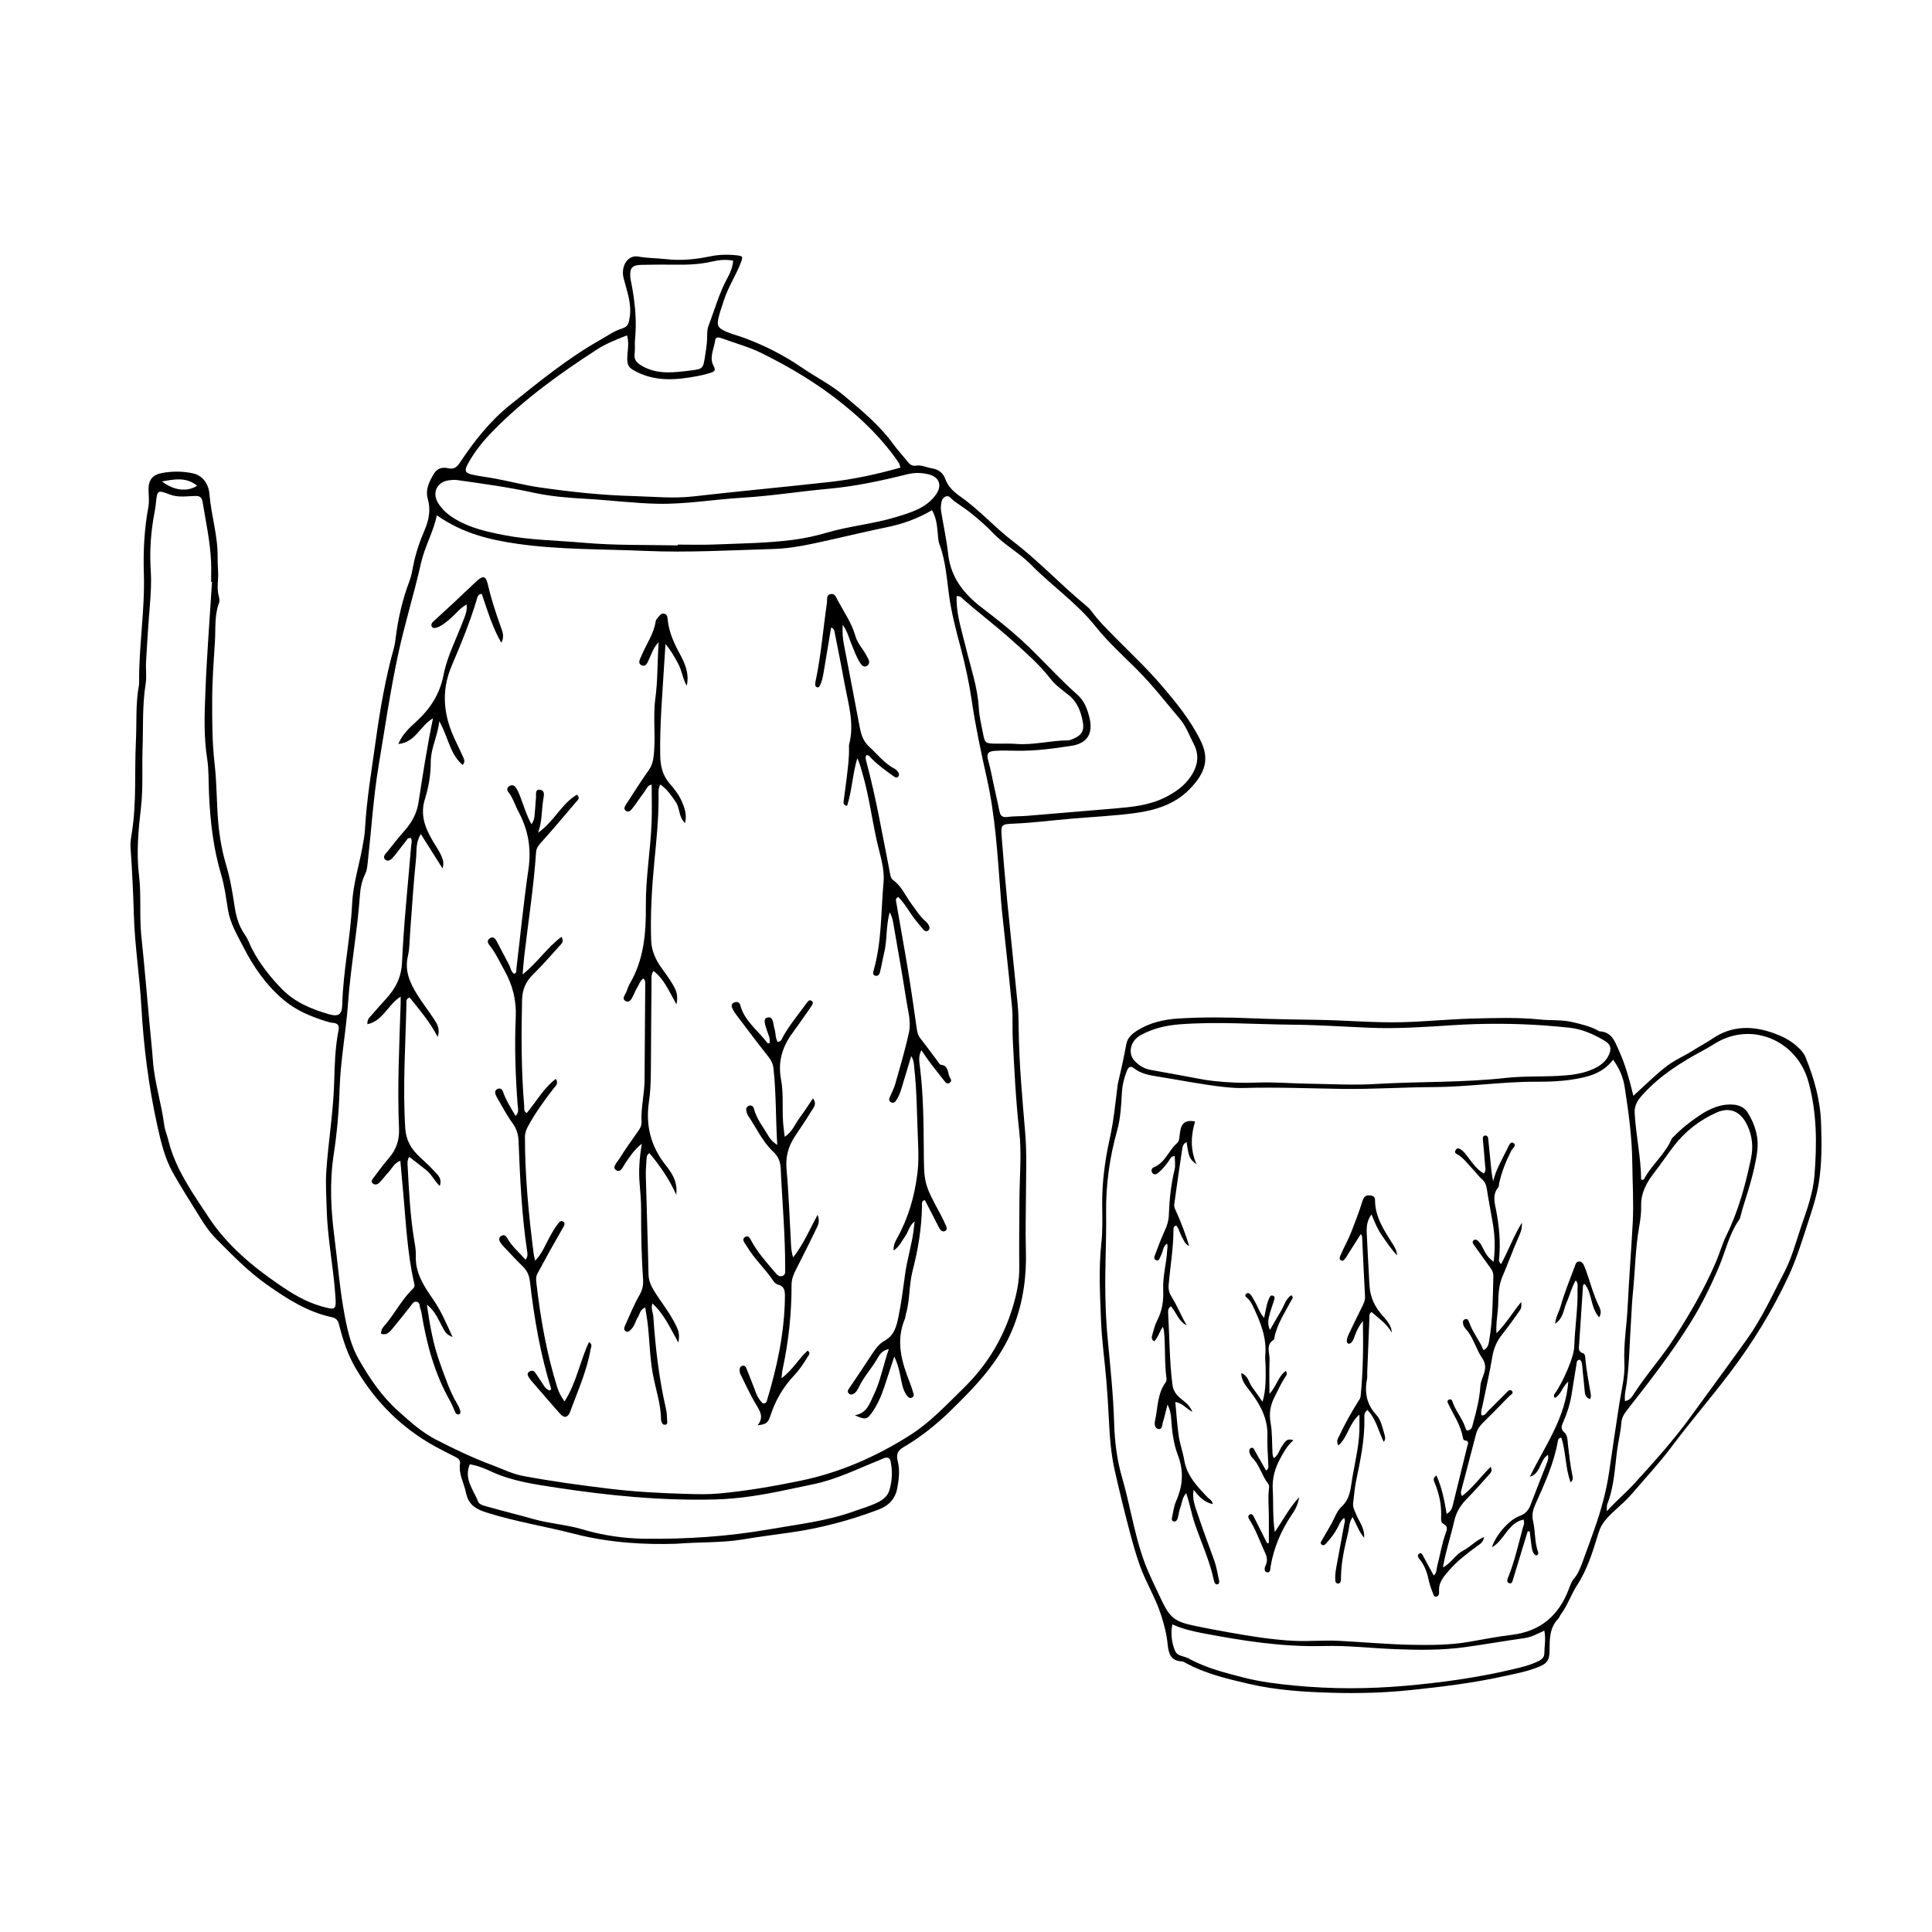 <?xml version="1.0" encoding="UTF-8"?>
<!-- Uploaded to: ICON Repo, www.svgrepo.com, Generator: ICON Repo Mixer Tools -->
<svg fill="#000000" width="800px" height="800px" version="1.1" viewBox="144 144 512 512" xmlns="http://www.w3.org/2000/svg">
 <g>
  <path d="m323.29 553.11c-8.402 0.277-17.77-0.227-27.074-2.621-7.762-2-15.707-3.254-23.379-5.688-2.777-0.883-4.699-2.062-5.34-5.191-0.527-2.582-2.016-4.953-1.582-7.769 0.145-0.934-0.609-1.438-1.391-1.828-1.746-0.875-3.5-1.742-5.211-2.688-8.863-4.887-15.73-11.738-20.91-20.477-2.203-3.719-3.508-7.641-4.527-11.719-0.32-1.285-0.738-1.797-2.098-2.094-6.359-1.398-11.715-4.836-16.969-8.527-5.012-3.519-9.227-7.883-13.508-12.188-1.676-1.684-3.031-3.633-4.269-5.66-2.41-3.953-4.953-7.836-7.215-11.871-2.18-3.891-3.188-8.238-4.141-12.559-2.285-10.375-3.617-20.859-4.215-31.48-0.457-8.113-1.75-16.184-1.988-24.32-0.176-5.973-0.457-11.93-0.879-17.887-0.094-1.312 0.16-2.668 0.367-3.988 1.258-7.984 0.66-16.043 1.055-24.059 0.242-4.93-0.109-9.898 0.785-14.793 0.035-0.203 0.07-0.41 0.07-0.613-0.125-9.695 1.562-19.32 1.254-29.012-0.191-5.996 0.105-11.906 1.207-17.797 0.262-1.391 0.055-2.875 0.027-4.316-0.055-2.688 0.945-4.113 3.523-4.602 2.758-0.523 5.629-0.512 8.301 0.094 2.586 0.586 4.102 2.824 4.32 5.473 0.461 5.641 2.262 11.094 2.168 16.816-0.031 1.941 0.246 3.902 0.102 5.859-0.109 1.445-0.195 2.867 0.184 4.301 0.156 0.582 0.293 1.301 0.094 1.828-1.266 3.363-0.871 6.891-1.094 10.348-0.336 5.234-0.73 10.477-0.73 15.715 0 5.547 0.004 11.078 0.648 16.645 0.598 5.176 0.512 10.469 0.98 15.695 0.34 3.809 1.023 7.551 2.109 11.215 1.055 3.562 1.66 7.207 2.211 10.875 0.398 2.656 1.129 5.246 2.723 7.481 0.852 1.195 1.27 2.582 1.941 3.856 2.082 3.949 4.805 7.414 7.926 10.594 3.441 3.504 7.801 5.285 12.371 6.613 2.562 0.746 3.5 0.133 3.566-2.551 0.227-8.984 2.195-17.789 2.617-26.742 0.242-5.082 1.789-9.891 2.695-14.832 0.297-1.621 0.617-3.254 0.707-4.891 0.441-7.93 1.777-15.746 2.871-23.594 1.137-8.168 2.523-16.277 4.738-24.23 0.25-0.891 0.398-1.812 0.512-2.731 0.633-5.234 1.812-10.332 3.688-15.27 0.469-1.238 0.711-2.578 0.957-3.887 0.629-3.356 1.742-6.547 3.082-9.676 1.117-2.613 1.613-5.297 0.805-8.133-0.715-2.504 0.391-4.648 1.625-6.699 0.844-1.406 2.195-1.809 3.754-1.453 1.504 0.344 2.266-0.191 3.172-1.551 3.773-5.656 7.961-11 13.336-15.289 7.641-6.098 15.203-12.305 23.758-17.133 1.883-1.062 3.699-2.398 5.723-3.008 1.863-0.559 1.91-1.59 2.141-3.117 0.555-3.641-0.789-6.906-1.625-10.281-0.789-3.191 1.113-6.219 3.879-5.715 2.457 0.449 4.918 0.406 7.363 0.688 3.93 0.449 7.809 0.074 11.664-0.73 2.34-0.488 4.711-0.547 7.074-0.281 1.664 0.188 1.691 0.355 1.066 1.988-1.285 3.363-3.316 6.387-4.43 9.828-0.441 1.371-0.934 2.727-1.305 4.117-0.73 2.719-0.43 3.352 2.234 4.445 1.422 0.586 2.934 0.957 4.379 1.492 5.426 2.004 10.535 4.598 15.324 7.875 3.727 2.555 7.797 4.582 11.281 7.527 4.633 3.918 9.324 7.758 12.922 12.734 1.199 1.664 2.625 3.164 3.898 4.777 0.566 0.715 1.246 1.102 2.129 0.953 1.504-0.254 2.816 0.5 4.231 0.711 1.645 0.246 2.961 1.188 3.5 2.723 0.77 2.195 2.43 3.629 4.144 4.832 5 3.512 9.035 8.133 13.855 11.805 6.816 5.195 12.629 11.496 19.23 16.914 0.551 0.453 1.094 0.957 1.512 1.531 2.008 2.762 4.457 5.113 6.84 7.531 3.902 3.953 7.961 7.773 11.574 11.98 3.941 4.586 7.793 9.273 10.523 14.789 2.426 4.891 1.355 8.598-2.965 12.992-3.922 3.996-9.102 5.562-14.449 6.273-5.606 0.742-11.277 1.004-16.918 1.488-5.125 0.441-10.227 1.113-15.379 1.312-3.109 0.121-3.219 0.316-2.969 3.598 0.434 5.644 0.91 11.289 1.461 16.926 0.891 9.125 1.883 18.242 2.766 27.367 0.219 2.25 0.238 4.527 0.27 6.793 0.125 9.168 0.984 18.289 1.738 27.418 0.434 5.25 0.211 10.484 0.195 15.734-0.012 5.023-0.18 10.062-0.027 15.102 0.207 6.785-0.633 13.402-3.109 19.957-3.519 9.316-10.062 16.055-16.91 22.738-3.781 3.691-7.887 6.934-12.43 9.613-1.566 0.926-1.965 1.902-1.492 3.769 0.574 2.273 0.309 4.664-0.133 7.043-0.559 3.016-2.359 4.719-5 5.723-7.629 2.894-15.477 4.969-23.566 6.098-4.172 0.582-8.352 1.133-12.508 1.824-5.418 0.891-10.895 0.629-17.434 1.121zm-63.5-272.55c-1.035 4.648-3.262 8.383-4.219 12.656-1.816 8.109-4.312 16.039-6.062 24.199-2.094 9.77-3.519 19.629-5.16 29.449-1.387 8.297-1.906 16.738-2.836 25.113-0.137 1.219-0.191 2.539-0.715 3.602-0.895 1.816-1.281 3.711-1.414 5.652-0.66 9.551-2.465 18.965-3.141 28.527-0.543 7.688-2.027 15.289-2.254 23.035-0.172 5.758-0.688 11.508-1.559 17.219-1.113 7.285-0.742 14.66 0.195 21.859 0.914 7.012 1.43 14.086 2.777 21.062 0.77 3.988 1.691 7.844 3.691 11.336 2.859 5 6.055 9.758 10.418 13.656 3.152 2.816 6.234 5.637 10.059 7.606 4.848 2.496 9.746 4.828 14.855 6.731 2.691 1 5.25 2.32 8.129 2.863 7.688 1.449 15.43 2.496 23.191 3.43 6.859 0.824 13.734 1.164 20.625 1.355 2.668 0.074 5.324 0.133 8.016-0.109 7.301-0.652 14.496-1.902 21.656-3.371 10.5-2.156 20.137-6.387 29.176-12.133 5.371-3.41 9.605-8.016 14.098-12.391 6.188-6.023 10.492-13.082 13.016-21.344 1.066-3.484 1.816-6.922 1.785-10.57-0.055-6.07 0.012-12.145 0.047-18.219 0.035-5.969 0.625-11.93-0.043-17.906-0.918-8.188-1.316-16.418-1.738-24.645-0.141-2.777 0.078-5.578-0.184-8.34-0.82-8.609-1.801-17.203-2.703-25.805-0.152-1.434-0.238-2.875-0.348-4.312-0.793-10.25-1.379-20.531-3.637-30.598-1.531-6.824-2.984-13.652-4-20.578-0.703-4.785-1.734-9.516-2.984-14.188-1.199-4.473-2.367-8.949-3.004-13.551-0.633-4.547-0.902-9.168-2.523-13.531-0.402-1.082-0.414-2.211-0.516-3.34-0.176-1.926-0.402-3.863-1.488-5.777-3.723 2.191-7.648 3.625-11.812 4.481-5.133 1.055-10.234 2.281-15.352 3.422-4.922 1.098-9.863 2.242-14.91 2.383-11.316 0.316-22.613 1.004-33.965 0.5-11.301-0.5-22.648-0.273-33.871-1.879-7.324-1.062-14.539-2.766-21.297-7.551zm-59.605 17.652c-0.078-0.004-0.156-0.008-0.234-0.012 0-1.75 0.062-3.504-0.012-5.25-0.23-5.367-1.371-10.605-2.238-15.887-0.219-1.332-0.812-1.664-2.055-1.629-2.242 0.062-4.469 0.465-6.715-0.406-3.231-1.25-3.269-1.137-3.637 2.5-0.074 0.715-0.176 1.434-0.316 2.141-1.016 5.176-1.367 10.379-1.023 15.656 0.199 3.066 0 6.152-0.25 9.23-0.406 4.926-0.715 9.859-1 14.789-0.113 1.949 0.199 3.949-0.105 5.859-0.914 5.727-0.625 11.492-0.82 17.238-0.176 5.144 0.172 10.336-0.41 15.43-0.695 6.066-1.27 12.066-0.527 18.164 0.645 5.32 0.051 10.703 0.613 16.047 0.824 7.785 1.465 15.59 2.188 23.387 0.293 3.176 0.641 6.352 0.871 9.531 0.414 5.781 2.246 11.305 2.988 17.031 0.184 1.414 0.773 2.773 1.117 4.176 1.887 7.672 6.465 13.992 10.68 20.402 4.797 7.301 11.48 12.914 18.648 17.82 3.457 2.367 7.07 4.598 11.215 5.754 3.863 1.078 3.992 1.035 3.699-2.988-0.559-7.688-2.106-15.266-2.297-23.004-0.082-3.289-0.316-6.594-0.09-9.867 0.531-7.801 1.848-15.527 2.078-23.375 0.137-4.617 0.238-9.273 1.152-13.84 0.262-1.301-0.113-1.934-1.449-2.043-0.609-0.051-1.219-0.219-1.805-0.398-4.055-1.254-7.957-2.887-11.227-5.629-4.644-3.891-8.047-8.785-10.781-14.164-1.582-3.109-3.41-6.102-4.004-9.633-0.531-3.148-0.898-6.356-1.812-9.398-2.121-7.066-2.926-14.297-3.246-21.613-0.137-3.086-0.016-6.211-0.492-9.242-0.902-5.754-0.703-11.523-0.473-17.266 0.375-9.844 1.156-19.672 1.77-29.512zm182.45-30.301c-0.23-0.672-0.273-0.996-0.434-1.234-4.066-6.019-9.207-11.074-14.801-15.586-6.648-5.367-13.977-9.773-21.656-13.551-3.336-1.641-6.93-2.586-10.402-3.863-0.691-0.254-1.676-0.516-1.797 0.422-0.297 2.285-1.656 4.641-0.449 6.856 0.66 1.211 0.211 1.504-0.586 1.773-1.258 0.426-2.57 0.734-3.879 0.977-5.32 0.996-10.602 1.441-15.711-1.055-2.441-1.191-2.844-1.797-2.652-4.5 0.117-1.68 0.441-3.387-0.098-5.273-2.902 1.137-5.578 2.188-7.992 3.75-9.77 6.324-19.199 13.102-27.391 21.43-2.668 2.715-5.102 5.668-6.894 9.059-0.867 1.641-0.586 2.238 1.195 2.648 1.996 0.457 4.043 0.684 6.059 1.055 3.938 0.723 7.836 1.762 11.773 2.332 8.23 1.188 16.523 2.09 24.844 2.309 5.336 0.141 10.668 0.707 16.039 0.086 12.055-1.387 24.141-2.481 36.199-3.832 6.238-0.703 12.375-2.027 18.633-3.801zm30.832 75.043c-1.957 0-3.918-0.113-5.863 0.031-1.777 0.133-2.203 0.773-1.742 2.434 0.359 1.293 0.664 2.586 0.93 3.898 0.648 3.227 1.426 6.43 2.074 9.66 0.25 1.254 0.789 1.695 2.106 1.523 1.727-0.223 3.492-0.156 5.231-0.297 7.691-0.625 15.383-1.273 23.074-1.934 4.703-0.402 9.363-0.816 13.707-3.062 2.254-1.164 4.301-2.535 5.836-4.441 2.305-2.859 3.41-6.059 1.488-9.707-1.145-2.172-1.965-4.574-3.551-6.441-3.719-4.383-7.223-8.957-11.301-13.039-3.777-3.785-7.797-7.398-11.117-11.559-4.992-6.266-11.594-10.754-17.129-16.398-3.004-3.062-6.949-5.148-9.949-8.277-2.004-2.09-4.172-3.965-6.438-5.742-1.293-1.012-2.695-1.875-4.019-2.848-0.711-0.523-1.246-1.641-2.293-1.137-1.023 0.492-1.082 1.668-1.168 2.699-0.031 0.406 0.004 0.828 0.07 1.23 0.625 3.75 1.434 7.477 1.855 11.246 0.703 6.305 4.184 10.629 9.051 14.34 3.508 2.676 7.016 5.418 10.266 8.383 5.141 4.699 9.742 9.98 14.957 14.613 1.902 1.691 2.648 3.887 3.203 6.191 0.977 4.078-0.621 6.695-4.832 7.332-4.773 0.727-9.582 1.391-14.445 1.301zm-89.863-54.418v-0.211c3.191 0 6.387 0.105 9.574-0.023 6.988-0.281 13.992-0.336 20.949-1.234 3.074-0.398 6.106-1.055 9.039-1.922 6.035-1.777 12.336-2.285 18.34-4.137 3.926-1.211 7.891-2.301 10.504-5.902 1.711-2.359 0.992-4.641-1.832-5.375-1.926-0.5-3.812-0.527-5.785-0.035-6.887 1.719-13.852 3.211-20.914 3.844-7.586 0.68-15.113 1.906-22.723 2.356-7.492 0.438-14.906 1.754-22.461 1.605-6.293-0.125-12.516-0.949-18.777-1.297-4.731-0.262-9.48-0.625-14.07-1.629-6.734-1.477-13.531-2.402-20.332-3.359-0.699-0.098-1.441-0.027-2.148 0.066-3.203 0.426-4.57 3.363-2.805 6.125 1.121 1.758 2.664 3.07 4.484 4.152 3.973 2.367 8.391 3.367 12.812 4.227 7.07 1.371 14.301 1.434 21.453 2.062 8.184 0.73 16.457 0.504 24.691 0.688zm-55.102 243.52c-1.668 3.918 1.047 6.852 2.277 10.016 0.289 0.738 1.918 1.066 2.992 1.371 3.852 1.086 7.75 2.023 11.598 3.125 4.258 1.219 8.719 1.457 12.949 2.715 5.473 1.629 11.062 2.441 16.723 2.504 11.023 0.121 22.004-0.609 32.883-2.512 7.481-1.309 15.062-2.141 22.281-4.734 2.219-0.797 4.508-1.414 6.613-2.504 1.32-0.684 2.414-1.594 2.867-3.074 0.77-2.504 0.863-5.047 0.355-7.613-0.215-1.094-0.91-1.258-1.836-0.898-0.48 0.184-0.941 0.418-1.418 0.609-5.723 2.289-11.266 5.062-17.367 6.301-2.215 0.449-4.43 0.918-6.641 1.391-6.344 1.359-12.742 2.449-19.223 2.617-14.133 0.363-28.16-0.996-42.113-3.133-5.789-0.887-11.609-1.699-17.023-4.164-1.855-0.852-3.738-1.68-5.918-2.016zm129.01-230.07c0 0.516-0.012 0.922 0 1.324 0.129 4.262 1.488 8.281 2.473 12.371 1.273 5.289 3.106 10.441 3.41 15.953 0.125 2.246 0.684 4.473 1.109 6.695 0.508 2.641 0.641 2.715 3.465 2.746 1.75 0.02 3.508-0.07 5.246 0.066 4.664 0.371 9.211-0.918 13.844-0.938 0.492-0.004 0.996-0.254 1.469-0.457 2.117-0.914 2.852-2.082 2.434-4.391-0.5-2.769-1.441-5.336-3.797-7.195-1.691-1.332-3.512-2.637-4.805-4.312-2.914-3.781-6.523-6.875-10-10.016-4.184-3.781-8.723-7.199-12.984-10.93-0.438-0.383-0.766-1-1.863-0.918zm-59.203-88.918c-2.004-0.363-3.828-0.164-5.637 0.254-3.133 0.723-6.301 0.867-9.5 0.816-3.086-0.047-6.172-0.004-9.258 0.051-2.379 0.043-3.055 0.836-2.879 3.266 0.039 0.508 0.168 1.012 0.266 1.516 0.973 4.961 1.5 9.945 0.988 15.008-0.125 1.223 0.062 2.484-0.105 3.695-0.238 1.727 0.582 2.512 2 3.324 4.172 2.387 8.578 1.695 12.941 1.172 3.203-0.383 3.191-0.551 3.699-3.656 0.199-1.219 0.379-2.438 0.504-3.664 0.156-1.504-0.086-3.141 0.434-4.496 1.605-4.207 2.785-8.586 4.961-12.578 0.727-1.332 1.402-2.746 1.586-4.707zm-151.38 58.52c3.113 2.441 6.758 2.824 9.309 1.133-2.918-2.391-6.113-1.699-9.309-1.133z"/>
  <path d="m385.48 423.89c-0.957 3.156-1.832 6.004-2.672 8.859-0.324 1.102-0.773 2.137-1.449 3.055-0.332 0.445-0.852 0.578-1.355 0.238-0.387-0.266-0.438-0.691-0.273-1.098 0.5-1.238 1.168-2.426 1.527-3.703 1.289-4.555 2.648-9.102 3.641-13.723 0.586-2.727-0.266-5.539-0.684-8.27-1.055-6.914-2.328-13.793-3.5-20.691-0.156-0.914-0.379-1.793-0.934-2.805-1.02 3.676-0.629 7.348-1.484 10.844-0.414 1.699-0.684 3.434-1.117 5.129-0.156 0.621-0.711 1.117-1.406 0.785-0.543-0.258-0.387-0.863-0.238-1.375 2.168-7.613 1.902-15.508 2.609-23.289 0.34-3.734-0.965-7.332-1.766-10.938-1.34-6.031-2.117-12.18-3.867-18.121-0.375-1.273-0.691-2.562-1.309-3.863-1.27 4.156-1.391 8.543-2.715 12.633-1.156-0.184-0.938-0.914-0.875-1.469 0.207-1.84 0.504-3.672 0.719-5.516 0.332-2.863 0.75-5.727 0.66-8.625-0.008-0.207-0.027-0.422 0.027-0.617 1.504-5.606-0.262-10.969-1.238-16.379-0.785-4.356-1.676-8.695-2.523-13.039-0.113-0.59-0.09-1.262-1.004-1.621-0.648 3.894-1.285 7.738-1.93 11.586-0.223 1.32-0.445 2.644-1.059 3.852-0.129 0.254-0.324 0.516-0.711 0.406-0.348-0.098-0.5-0.352-0.512-0.668-0.012-0.305 0.031-0.613 0.094-0.914 1.449-6.863 2.004-13.855 3.012-20.785 0.117-0.805-0.246-2.094 0.988-2.332 1.172-0.227 1.492 0.965 1.902 1.723 1.648 3.074 3.68 5.961 4.648 9.375 0.398 1.406 1.246 2.582 2.074 3.773 0.527 0.758 0.977 1.578 1.387 2.406 0.293 0.594 0.246 1.301-0.293 1.688-0.758 0.547-1.395 0.031-1.816-0.59-1.094-1.629-1.699-3.492-2.461-5.281-0.617-1.457-0.91-3.082-2.25-4.961-0.121 2.207 0.023 3.68 0.312 5.164 1.391 7.168 2.754 14.34 4.106 21.512 0.398 2.121 0.828 4.043 2.637 5.684 2.195 1.996 4.012 4.41 6.723 5.816 0.266 0.137 0.508 0.355 0.699 0.59 0.324 0.402 0.637 0.895 0.297 1.391-0.406 0.594-0.914 0.25-1.332-0.047-2.098-1.492-4.191-2.992-5.988-4.856-0.277-0.285-0.461-0.695-1.164-0.723-0.375 0.555-0.156 1.234 0.012 1.867 2.562 9.555 4.223 19.297 6.144 28.988 0.16 0.812 0.215 1.773 0.895 2.254 2.281 1.617 3.262 4.195 4.863 6.312 1.238 1.637 2.297 3.422 3.902 4.766 0.305 0.254 0.543 0.621 0.727 0.98 0.254 0.492 0.258 1.039-0.246 1.375-0.363 0.242-0.816 0.148-1.113-0.191-0.68-0.773-1.328-1.57-1.98-2.363-1.684-2.055-2.863-4.496-4.797-6.391-0.844 0.43-0.555 1.105-0.469 1.617 1.016 5.988 2.121 11.965 3.102 17.961 0.832 5.074 1.555 10.168 2.285 15.262 0.133 0.93 0.281 1.781 0.898 2.562 1.598 2.019 3.109 4.106 4.66 6.16 0.246 0.328 0.504 0.879 0.797 0.906 2.285 0.215 1.719 2.402 2.562 3.598 0.332 0.469 0.238 1-0.336 1.285-0.449 0.223-0.816-0.051-1.07-0.367-1.348-1.684-2.691-3.375-3.996-5.094-0.734-0.969-1.398-1.992-2.289-3.277-0.863 1.703-0.523 3.242-0.348 4.664 0.863 7.074 0.945 14.184 0.992 21.285 0.066 9.328-0.039 9.328 4.551 17.777 0.488 0.902 0.902 1.848 1.328 2.781 0.223 0.484 0.363 1.066-0.184 1.371-0.664 0.375-1.184-0.027-1.52-0.613-0.359-0.625-0.66-1.281-0.988-1.922-0.938-1.824-1.875-3.648-2.824-5.465-0.035-0.066-0.172-0.082-0.273-0.125-0.762 0.32-0.559 1.027-0.566 1.594-0.098 5.801-1.02 11.461-2.481 17.074-0.984 3.785-0.676 7.801-1.797 11.586-0.117 0.395-0.102 0.832-0.258 1.203-2.496 5.891-0.844 11.441 1.34 16.957 0.379 0.953 0.664 1.945 0.977 2.926 0.148 0.465-0.07 0.789-0.484 0.988-0.445 0.215-0.793 0.027-1.082-0.305-1.059-1.219-1.398-2.738-1.707-4.254-0.406-1.969-0.711-3.965-1.855-6.328-0.992 3.031-1.805 5.555-2.644 8.062-0.82 2.449-1.84 4.812-3.363 6.918-1.258 1.73-1.719 1.801-4.453 0.566 3.16-0.52 3.856-2.973 4.894-5.094 1.906-3.891 2.644-8.16 4.121-12.434-1.629 0.297-2.371 1.305-2.938 2.324-1.504 2.703-3.691 4.961-5.008 7.777-0.352 0.75-0.789 1.473-1.578 1.844-0.379 0.18-0.797 0.137-1.121-0.219-0.336-0.363-0.281-0.707-0.02-1.094 2.062-3.066 4.148-6.117 6.16-9.219 0.914-1.406 1.938-2.84 3.332-3.598 2.621-1.43 3.211-3.859 3.723-6.344 0.789-3.828 1.266-7.715 1.805-11.594 0.523-3.754 1.699-7.41 2.191-11.188 0.09-0.703 0.168-1.41 0.301-2.555-1.535 1.273-1.703 2.891-2.57 4.047-0.891 1.188-1.434 2.68-3.019 3.699-0.07-1.496 0.488-2.469 1.027-3.441 2.93-5.293 4.547-11.031 5.289-16.973 0.395-3.144 0.254-6.379 0.121-9.566-0.254-6.07-0.266-12.156-0.93-18.207-0.125-1.004-0.023-2.062-0.828-3.332z"/>
  <path d="m244.99 497.46c-0.082-1.273 0.762-1.969 1.383-2.727 2.469-3.012 4.254-6.547 7.109-9.258 0.539-0.512 0.352-1.098 0.211-1.719-1.73-7.66-2.098-15.488-2.801-23.273-0.258-2.859-0.512-5.719-0.797-8.863-1.668 0.598-2.195 2.043-3.129 3.019-0.852 0.891-1.566 1.914-2.43 2.789-0.43 0.434-1.121 0.68-1.691 0.242-0.715-0.547-0.16-1.145 0.176-1.594 1.293-1.73 2.578-3.481 3.992-5.113 1.98-2.285 2.863-4.769 2.731-7.883-0.477-11.02 0.078-22.039 0.43-33.059 0.016-0.5 0.004-1 0.004-1.906-3.387 2.117-4.676 6.438-8.82 7.316-0.078-1.348 0.645-1.863 1.168-2.473 1.211-1.406 2.438-2.797 3.691-4.16 2.547-2.769 4.141-5.688 4.324-9.77 0.461-10.285 1.57-20.539 2.41-30.809 0.059-0.695 0.344-1.406-0.059-2.125-0.938-0.188-1.176 0.656-1.59 1.152-0.988 1.188-1.879 2.453-2.859 3.648-0.594 0.723-1.492 1.629-2.312 0.945-0.93-0.777 0.141-1.656 0.66-2.32 1.457-1.867 2.949-3.707 4.512-5.488 1.879-2.144 3.168-4.535 3.606-7.379 1.133-7.309 2.242-14.617 3.844-22.297-3.457 1.977-4.598 6.371-9.195 6.812 1.129-2.668 2.93-4.266 4.586-5.777 3.816-3.484 6.387-7.312 7.422-12.617 0.949-4.875 3.375-9.461 5.148-14.176 0.5-1.328 1.152-2.621 0.949-4.406-1.824 0.988-2.883 2.535-4.262 3.688-1.105 0.926-2.168 1.914-3.559 2.402-0.48 0.168-1.066 0.301-1.395-0.219-0.32-0.508-0.027-0.973 0.379-1.348 1.742-1.602 3.496-3.191 5.227-4.809 2.109-1.969 4.172-3.988 6.301-5.934 1.648-1.508 2.398-1.32 2.883 0.754 0.895 3.816 2.086 7.535 3.414 11.223 0.488 1.359 1.125 2.801 0.188 4.383-2.344-4.07-3.641-8.527-5.172-12.941-1.055 0.012-1.184 1.027-1.383 1.684-1.789 5.922-4.129 11.641-6.555 17.305-2.996 6.992-2.133 13.609 1.102 20.18 0.68 1.383 1.301 2.797 1.961 4.191 0.273 0.578 0.484 1.145-0.172 1.977-3.418-2.875-3.805-7.352-6.199-11.598-0.477 4.129-2.281 7.168-2.269 10.859 0.012 3.246-0.551 6.617-1.531 9.719-1.414 4.465 0.195 8.043 2.348 11.621 0.797 1.324 1.688 2.594 2.223 4.055 0.285 0.773 0.461 1.566 0.07 2.746-1.969-3.125-3.781-5.996-5.742-9.105-1.414 2.281-1.051 4.527-1.27 6.578-0.672 6.344-1.035 12.719-1.531 19.082-0.176 2.258-0.129 4.57-0.633 6.754-0.891 3.848 0.539 7.016 2.438 10.086 1.352 2.188 2.953 4.215 4.367 6.367 0.875 1.328 1.832 2.699 1.094 4.91-2.102-4.098-4.871-7.227-7.414-10.434-1.027 0.281-0.848 1-0.859 1.559-0.25 11.008-1.004 22.012-0.32 33.035 0.168 2.723 1.215 4.941 3.027 6.84 1.422 1.492 3.074 2.769 4.422 4.316 0.93 1.062 2.453 2.031 1.699 4.176-1.465-1.395-2.211-3.152-3.668-4.266-1.441-1.102-2.856-2.234-4.414-3.457-0.594 0.938-0.469 1.777-0.426 2.543 0.336 6.273 0.633 12.551 1.613 18.773 0.258 1.625 0.621 3.281 0.551 4.906-0.188 4.594 2.195 8.109 4.617 11.605 2.117 3.062 3.523 6.457 5.137 9.957-1.785-0.875-1.789-0.871-3.367-3.957-0.828-1.621-1.664-3.231-3.461-4.672 0.801 5.625 1.73 10.77 3.547 15.719 1.348 3.664 2.539 7.391 4.59 10.758 0.316 0.52 0.535 1.109 0.723 1.691 0.137 0.418 0.023 0.871-0.469 0.949-0.234 0.039-0.648-0.16-0.754-0.367-0.555-1.094-0.953-2.273-1.559-3.34-4.059-7.176-6.148-14.98-7.477-23.035-0.066-0.406-0.133-0.824-0.297-1.195-0.301-0.699-0.031-1.844-1.129-1.945-0.785-0.07-1.156 0.75-1.602 1.309-1.543 1.93-3.059 3.883-4.648 5.773-0.754 0.898-1.551 1.949-3.055 1.414z"/>
  <path d="m325.99 325.74c-1.086-1.863-1.266-4.035-2.285-5.894-0.961-1.75-1.906-3.508-3.348-5.16-0.109 1.699-0.227 3.398-0.328 5.098-0.477 8.121-1.207 16.23-1.066 24.379 0.047 2.766 0.594 5.266 2.457 7.426 1.277 1.473 2.504 3.016 3.281 4.836 0.727 1.703 1.398 3.422 0.84 5.715-1.75-1.703-1.348-4.019-2.453-5.609-1.145-1.641-2.25-3.348-4.113-4.633-0.633 1.25-0.457 2.398-0.453 3.492 0.027 5.676-0.574 11.301-1.113 16.945-0.664 6.973-1.09 13.992-0.844 20.996 0.09 2.555 1.191 5.055 2.773 7.227 1.09 1.496 2.188 3 3.102 4.602 0.738 1.293 1.359 2.711 0.816 5.004-1.961-3.449-3.215-6.699-6.09-8.848-0.684 0.988-0.496 1.949-0.504 2.832-0.078 6.902-0.102 13.805-0.156 20.703-0.027 3.707 0.016 7.41-0.527 11.105-0.918 6.207 0.445 11.812 4.426 16.805 2.484 3.113 3.098 5.164 2.824 7.883-1.809-4-4.215-7.606-7.125-11.039-0.762 0.367-0.723 1.137-0.773 1.777-0.109 1.438-0.219 2.883-0.18 4.32 0.223 8.648 0.531 17.297 0.707 25.945 0.035 1.746 0.645 3.109 1.539 4.547 1.953 3.141 4.34 6.012 5.902 9.395 0.52 1.121 0.879 2.234 0.461 4.219-2.199-3.957-3.789-7.606-6.867-10.367-0.461 1.301 0.168 2.356 0.242 3.441 0.551 8.219 1.488 16.387 3.344 24.434 0.273 1.188 0.277 2.445 0.344 3.676 0.016 0.254-0.176 0.574-0.582 0.586-0.34 0.008-0.602-0.105-0.75-0.391-0.137-0.273-0.293-0.574-0.297-0.867-0.047-4.273-1.492-8.297-2.234-12.445-0.926-5.188-0.785-10.473-1.691-15.652-0.086-0.5-0.16-1.004-0.266-1.688-1.395 0.41-1.43 1.707-1.98 2.566-0.609 0.949-0.785 2.137-1.59 2.981-0.414 0.434-0.801 1.094-1.52 0.758-0.758-0.359-0.469-1.098-0.238-1.613 1.219-2.723 2.336-5.512 3.828-8.082 0.789-1.359 1.012-2.609 0.914-4.074-0.426-6.168-0.531-12.344-0.516-18.523 0.004-2.262-0.188-4.527-0.387-6.785-0.301-3.398-0.07-6.769 0.578-10.664-2.137 1.68-3.215 3.488-4.414 5.211-0.598 0.863-1.164 2.594-2.391 1.797-1.18-0.766 0.199-1.988 0.723-2.824 1.523-2.441 3.172-4.809 4.848-7.152 0.617-0.863 1.211-1.699 1.156-2.785-0.199-3.731 0.773-7.367 0.801-11.078 0.059-8.441 0.129-16.883 0.18-25.32 0.004-0.488 0.121-1.035-0.477-1.633-0.969 0.57-1.172 1.73-1.75 2.574-0.344 0.504-0.516 1.121-0.805 1.668-0.469 0.891-0.98 2.297-2.09 1.766-1.312-0.629-0.102-1.77 0.199-2.656 0.23-0.68 0.477-1.375 0.836-1.992 3.731-6.375 4.32-13.402 4.25-20.547-0.074-7.441 1.242-14.777 1.523-22.188 0.125-3.269 0.02-6.551 0.02-10.016-1.191 0.207-1.457 1.328-2.019 2.062-1.066 1.391-2.016 2.867-3.094 4.246-0.418 0.535-1.035 1.211-1.797 0.586-0.602-0.492-0.188-1.156 0.141-1.664 1.965-3.023 3.887-6.078 5.969-9.016 0.754-1.062 1.09-2.086 1.266-3.356 0.715-5.231-0.191-10.5 0.516-15.723 0.637-4.699 0.504-9.438 0.863-14.871-1.465 1.547-1.82 3.004-2.441 4.277-0.445 0.918-0.809 2.328-1.996 1.867-1.305-0.508-0.434-1.773-0.07-2.652 1.258-3.023 3.269-5.731 3.734-9.09 0.051-0.367 0.406-0.707 0.664-1.023 0.449-0.559 0.91-1.211 1.773-0.871 0.688 0.273 0.68 0.961 0.746 1.57 0.324 3.133 1.531 5.922 3.023 8.676 1.465 2.676 2.777 5.504 2.012 8.801z"/>
  <path d="m293.61 515.4c3.18-4.992 4.074-10.652 6.477-15.73 1.051 0.629 0.52 1.34 0.41 1.988-0.992 5.731-3.402 10.996-5.375 16.406-0.594 1.625-1.582 1.855-2.688 0.617-2.602-2.918-5.137-5.894-7.688-8.852-0.27-0.309-0.504-0.652-0.711-1.008-0.289-0.496-0.301-1 0.238-1.332 0.473-0.289 1.066-0.336 1.418 0.105 0.637 0.797 1.145 1.695 1.734 2.535 0.637 0.906 1.066 2.019 2.266 2.367 0.152-0.148 0.406-0.312 0.383-0.391-2.887-9.273-4.523-18.797-5.625-28.418-0.188-1.648-0.723-2.922-1.895-4.059-1.625-1.578-3.16-3.25-4.719-4.894-0.426-0.445-0.863-0.895-1.195-1.41-0.426-0.656-0.57-1.395 0.281-1.844 0.68-0.359 1.18 0.047 1.508 0.641 1.203 2.176 3.102 3.727 4.852 5.711 0.715-0.926 0.492-1.75 0.383-2.488-1.422-9.598-1.859-19.273-2.238-28.953-0.07-1.82-0.539-3.312-1.648-4.816-1.52-2.059-2.68-4.387-3.988-6.598-0.156-0.266-0.305-0.539-0.418-0.824-0.262-0.641-0.223-1.234 0.469-1.562 0.723-0.34 1.246 0.066 1.453 0.695 0.758 2.262 2.055 4.223 3.328 6.441 1.031-0.949 0.625-2.019 0.562-2.902-0.574-7.715-0.855-15.453-0.504-23.168 0.211-4.621-0.828-8.625-3.047-12.582-1.254-2.238-2.305-4.586-3.922-6.602-0.559-0.695-0.648-1.297 0.121-1.816 0.84-0.566 1.383 0.016 1.738 0.672 1.129 2.078 2.172 4.207 3.305 6.281 0.438 0.797 0.48 1.809 1.344 2.461 0.801-0.191 0.582-0.934 0.645-1.438 1.059-8.793 1.91-17.613 3.195-26.375 0.801-5.453-0.102-10.414-2.664-15.18-0.926-1.719-1.449-3.641-2.684-5.203-0.469-0.59-0.336-1.191 0.293-1.562 0.586-0.344 1.191-0.293 1.629 0.316 0.605 0.844 0.977 1.797 1.344 2.766 0.859 2.262 1.527 4.617 2.867 7.035 0.941-1.246 0.785-2.414 0.918-3.477 0.141-1.121 0.133-2.266 0.273-3.387 0.105-0.848-0.312-2.328 0.895-2.285 1.629 0.062 1.207 1.625 1.031 2.672-0.461 2.731-0.234 5.543-1.363 8.734 4.305-3.023 6.215-7.727 10.316-10.098 0.93 0.922 0.164 1.457-0.242 1.938-3.129 3.691-6.25 7.391-9.484 10.984-0.672 0.746-1.059 1.406-1.125 2.387-0.617 9.152-2.051 18.211-3.109 27.312-0.164 1.426-0.262 2.859-0.457 5.031 4-3.238 6.547-7.168 10.289-9.977 0.848 1.273-0.066 1.914-0.598 2.512-2.266 2.531-4.516 5.09-6.934 7.473-1.953 1.922-2.836 4.012-2.902 6.816-0.215 9.383-0.211 18.75 0.574 28.105 0.047 0.57-0.211 1.242 0.645 1.812 2.527-2.961 4.41-6.551 7.723-9.062 0.855 1.238-0.102 1.891-0.566 2.496-2.449 3.191-4.812 6.43-6.746 9.969-0.504 0.922-0.863 1.82-0.863 2.902-0.004 10.426 1 20.773 2.328 31.094 0.062 0.477 0.207 0.938 0.383 1.715 1.812-1.871 2.602-3.992 3.652-5.938 0.688-1.273 1.371-2.535 2.262-3.676 0.367-0.473 0.77-1.164 1.461-0.758 0.711 0.414 0.324 1.051 0.008 1.602-1.227 2.144-2.457 4.289-3.66 6.449-1.051 1.887-2.043 3.805-3.102 5.684-0.496 0.883-0.387 1.789-0.281 2.707 1.082 9.316 2.695 18.527 5.512 27.5 0.395 1.273 0.965 2.414 1.93 3.731z"/>
  <path d="m349.98 447.42c-0.43-7.152-0.277-13.719-0.992-20.258-0.125-1.133-0.555-2.109-1.305-3.055-2.879-3.621-5.652-7.332-8.445-11.02-0.434-0.57-0.832-1.184-1.141-1.828-0.277-0.582-0.328-1.266 0.41-1.57 0.75-0.312 1.438-0.203 1.688 0.734 1.121 4.211 4.703 6.656 7.133 9.93 0.094 0.125 0.371 0.109 0.582 0.16 0.34-1.309-0.359-2.398-0.707-3.562-0.34-1.141-1.113-2.977 0.105-3.281 1.746-0.441 1.535 1.742 1.914 2.863 0.383 1.141 0.188 2.457 0.871 3.578 1.066-0.047 1.191-1.027 1.562-1.664 1.816-3.129 4.152-5.883 6.246-8.812 0.336-0.469 0.738-0.754 1.262-0.344 0.406 0.316 0.219 0.777 0.016 1.117-0.367 0.617-0.809 1.191-1.223 1.781-1.305 1.852-2.574 3.727-3.922 5.547-2.766 3.731-3.934 7.668-3.039 12.445 0.789 4.223 0.121 8.637 0.695 12.938 0.082 0.609 0.152 1.219 0.266 2.133 2.043-1.301 2.734-3.394 3.965-5.031 1.203-1.602 2.273-3.301 3.516-5.133 1.145 1.527 0.145 2.441-0.375 3.297-1.391 2.285-2.898 4.504-4.379 6.731-1.766 2.652-2.535 5.438-2.238 8.727 0.598 6.664 0.809 13.367 1.188 20.051 0.062 1.086 0.18 2.172 0.555 3.332 2.676-3.387 4.34-7.301 6.473-11.277 0.75 1.758 0.055 2.879-0.461 3.953-1.691 3.527-3.465 7.016-5.234 10.504-0.66 1.297-1.199 2.59-1.195 4.098 0.016 7.648-0.805 15.215-2.434 22.691-0.105 0.488-0.109 1-0.211 2.039 2.988-2.219 4.527-5.195 6.906-7.301 0.883 0.645 0.297 1.172 0.023 1.621-1.07 1.758-2.211 3.477-3.629 4.981-2.875 3.051-4.93 6.559-6.227 10.547-0.672 2.07-1.148 2.359-3.414 2.629 1.734-2.172 0.602-3.805-0.496-5.629-1.535-2.551-2.742-5.293-4.086-7.957-0.09-0.18-0.148-0.391-0.164-0.59-0.051-0.621-0.102-1.328 0.629-1.559 0.766-0.242 1.031 0.355 1.266 0.973 0.77 2.016 1.617 4 2.344 6.031 0.43 1.195 1.086 2.172 1.832 2.906 0.781 0.141 1-0.27 1.109-0.629 2.723-9 4.703-18.125 4.797-27.59 0.016-1.602-0.102-2.805-1.906-3.262-0.449-0.113-0.906-0.547-1.176-0.953-2.121-3.172-4.977-5.777-6.953-9.059-0.105-0.176-0.238-0.34-0.34-0.516-0.395-0.688-1.176-1.48-0.129-2.098 0.859-0.504 1.254 0.43 1.582 1.027 1.496 2.731 3.481 5.102 5.492 7.445 0.27 0.312 0.551 0.613 0.812 0.934 0.539 0.652 1.125 1.336 2.062 0.906 0.801-0.367 0.609-1.191 0.613-1.91 0.051-8.863-0.789-17.684-1.18-26.527-0.074-1.703-0.598-3.144-1.914-4.371-2.906-2.707-4.516-6.352-6.699-9.582-0.223-0.332-0.367-0.742-0.457-1.133-0.145-0.637-0.082-1.281 0.637-1.531 0.73-0.25 1.188 0.164 1.363 0.848 0.68 2.66 2.414 4.75 3.754 7.055 0.465 0.797 0.984 1.527 2.402 2.481z"/>
  <path d="m576.86 434.41c3.113-2.832 5.816-5.566 8.898-7.91 2.277-1.73 4.887-2.785 7.242-4.316 1.551-1.004 3.219-1.832 4.738-2.879 5.199-3.582 10.723-3.519 16.383-1.48 2.141 0.77 4.191 1.789 5.945 3.324 1.004 0.879 1.941 1.844 2.43 3.047 2.254 5.57 3.898 11.305 4.106 17.363 0.188 5.457 0.25 10.898-0.668 16.32-0.547 3.234-1.555 6.312-2.566 9.41-1.66 5.098-3.199 10.23-5.484 15.102-4.273 9.113-9.523 17.613-15.609 25.637-5 6.59-10.406 12.855-15.363 19.473-3.262 4.359-6.977 8.32-10.504 12.441-1.996 2.332-4.508 4.168-6.582 6.457-1.043 1.148-1.73 2.316-2.191 3.801-1.48 4.777-2.879 9.586-5.664 13.859-1.621 2.492-2.547 5.402-4.356 7.812-0.262 0.352-0.379 0.824-0.676 1.129-2.359 2.414-2.258 5.508-2.293 8.516-0.027 2.203-0.504 3.195-2.465 4.051-3.172 1.383-6.555 1.969-9.902 2.707-8.09 1.781-16.305 2.762-24.523 3.621-6.742 0.707-13.531 0.898-20.32 0.719-7.578-0.203-15.129-0.648-22.539-2.387-5.656-1.324-11.316-2.641-16.496-5.426-0.387-0.207-0.797-0.488-1.207-0.512-2.988-0.16-3.523-2.125-3.766-4.621-0.262-2.68-0.945-5.262-1.801-7.887-1.453-4.441-3.918-8.371-5.492-12.73-1.203-3.328-2.109-6.711-3-10.105-1.34-5.109-2.59-10.246-3.746-15.398-0.984-4.391-1.312-8.871-1.523-13.363-0.168-3.504-0.391-7.012-0.688-10.508-0.441-5.262-1.195-10.512-1.398-15.781-0.262-6.852-0.652-13.711 0.105-20.578 0.363-3.312 0.238-6.688 0.207-10.031-0.055-5.938 0.73-11.793 2.008-17.551 1.035-4.664 1.484-9.375 2.078-14.082 0.012-0.086 0.004-0.18 0.023-0.262 0.844-3.562 1.637-7.137 2.297-10.742 0.301-1.648 1.559-2.719 2.938-3.582 3.301-2.059 7-2.902 10.785-3.144 6.504-0.414 13.023-0.34 19.539-0.062 6.066 0.258 12.141 0.312 18.215 0.426 7.215 0.137 14.41 0.793 21.648 0.605 6.168-0.16 12.301-0.793 18.461-0.957 6.074-0.16 12.152-0.363 18.211 0.258 2.797 0.285 5.633 0.008 8.414 0.676 2.231 0.535 4.457 1.035 6.516 2.09 0.234 0.121 0.461 0.344 0.699 0.355 3.312 0.16 4.086 2.852 5.152 5.199 1.68 3.707 2.742 7.613 3.785 11.898zm-5.371-9.57c-2.832 3.719-6.769 4.609-10.809 5.246-3.141 0.492-6.301 0.594-9.48 0.582-9.164-0.035-18.254 1.395-27.426 1.426-8.008 0.027-16.012 0.594-24.027 0.477-8.715-0.125-17.426-0.5-26.145-0.246-1.668 0.051-3.332-0.062-5.004-0.238-5.871-0.625-11.645-1.809-17.465-2.738-2.379-0.379-4.703-0.727-6.644-2.273-0.953-0.762-1.496-0.168-1.812 0.613-0.797 1.961-1.273 3.977-1.383 6.137-0.164 3.312-0.363 6.648-1.266 9.871-1.98 7.082-2.981 14.305-2.894 21.648 0.047 3.781-0.027 7.555-0.125 11.336-0.191 7.293-0.164 14.574 0.516 21.859 0.703 7.519 1.508 15.035 1.734 22.598 0.145 4.836 0.723 9.648 2.082 14.344 0.977 3.375 1.75 6.816 2.539 10.242 0.961 4.195 1.957 8.355 3.477 12.418 1.207 3.231 2.762 6.269 4.199 9.371 2.535 5.453 3.832 6.277 9.422 7.426 2.836 0.582 5.68 1.129 8.531 1.629 5.891 1.035 11.773 2.027 17.781 2.281 3.789 0.16 7.559-0.207 11.34-0.02 6.594 0.332 13.172 0.957 19.777 1.07 4.938 0.082 9.887 0.055 14.738-0.77 3.809-0.645 7.606-1.414 11.434-1.871 7.609-0.906 12.48-5.074 15.156-12.086 0.375-0.984 0.695-2.012 1.395-2.828 1.113-1.305 1.691-2.879 2.273-4.445 1.07-2.883 2.109-5.777 3.137-8.676 1.762-4.981 3.164-10.051 3.922-15.293 0.871-6.008 1.762-12.008 2.688-18.008 0.547-3.551 1.516-7.129 1.332-10.723-0.254-4.961 0.609-9.816 0.852-14.723 0.371-7.469 0.945-14.926 1.355-22.395 0.289-5.273-0.062-10.547-0.113-15.816-0.066-6.801-0.977-13.48-2.016-20.172-0.406-2.609-1.348-4.875-3.07-7.254zm-1.676 119.66c2.586-2.844 5.016-4.848 7.152-7.184 5.289-5.777 10.523-11.605 15.125-17.945 4.961-6.836 9.988-13.625 14.895-20.5 3.973-5.57 6.75-11.723 9.871-17.711 1.996-3.828 3.086-8.043 4.477-12.125 1.504-4.414 3.152-8.816 3.519-13.496 0.656-8.348 0.68-16.609-1.598-24.863-2.977-10.801-14.77-16.016-24.422-10.34-1.137 0.668-2.25 1.383-3.414 2.004-5.766 3.086-11.262 6.535-15.75 11.387-1.387 1.5-2.594 2.898-2.461 5.25 0.328 5.883 1.66 11.664 1.715 17.566 0 0.043 0.137 0.082 0.215 0.125 0.586 0.07 0.68-0.449 0.883-0.797 2.098-3.547 5.402-6.258 7.027-10.137 0.094-0.227 0.367-0.375 0.551-0.566 2.027-2.102 4.305-3.902 6.723-5.516 2.746-1.832 5.656-3.18 9.113-2.91 1.648 0.129 3.016 0.922 3.758 2.137 1.898 3.109 2.973 6.453 2.488 10.273-0.379 2.984-1.113 5.883-1.91 8.723-0.828 2.934-1.883 5.82-2.613 8.797-0.082 0.332-0.305 0.637-0.5 0.926-2.484 3.695-3.398 8.074-5.106 12.102-2.141 5.047-4.531 9.941-7.391 14.559-5.098 8.23-11.055 15.875-17.023 23.492-0.801 1.02-1.383 2.098-1.469 3.316-0.168 2.383-0.758 4.684-1.078 7.035-0.664 4.867-0.793 9.828-2.641 14.484-0.156 0.387-0.074 0.859-0.137 1.914zm-60.59-113.27c11.242-0.629 22.531-0.316 33.75-1.562 4.644-0.516 9.324-0.305 13.984-0.547 3.07-0.16 6.152-0.473 9.027-1.719 1.898-0.824 3.566-1.953 4.426-3.938 0.75-1.73 0.383-2.746-1.266-3.715-2.906-1.711-5.945-3.066-9.344-3.41-2.188-0.223-4.379-0.43-6.57-0.586-8.094-0.566-16.203-0.586-24.289-0.066-7.297 0.469-14.594 0.98-21.891 0.68-6.852-0.281-13.695-0.758-20.555-0.816-9.945-0.082-19.891-0.863-29.84-0.098-3.641 0.281-7.129 1.09-10.34 2.852-2.863 1.574-3.578 5.027-1.406 7.09 1.062 1.008 2.34 1.844 3.887 2.113 3.035 0.527 6.059 1.109 9.09 1.652 2.512 0.449 5 1.004 7.543 1.293 3.941 0.449 7.871 0.602 11.848 0.441 4.391-0.176 8.797 0.227 13.191 0.289 6.242 0.086 12.5 0.48 18.754 0.047zm65.422 84.082c1.332-0.234 1.875-1.176 2.434-2.043 3.238-5.031 7.273-9.477 10.523-14.516 4.199-6.519 8.09-13.18 11.141-20.312 1-2.34 1.672-4.832 2.793-7.106 3.18-6.449 5.019-13.312 6.492-20.293 0.633-3 0.371-5.961-0.945-8.773-1.719-3.668-4.566-5.035-8.172-3.43-4.465 1.988-8.336 4.977-11.316 8.855-1.762 2.293-3.375 4.715-5.156 7.008-2.019 2.602-3.606 5.367-3.519 8.867 0.047 1.832-0.199 3.699-0.52 5.512-1.016 5.738-1.059 11.566-1.648 17.344-0.258 2.531-0.348 5.086-0.516 7.625-0.367 5.523-0.426 11.074-1.152 16.578-0.203 1.527-0.656 3.059-0.438 4.684zm-21.383 60.82c-1.859 0.859-3.43 1.73-5.156 1.973-5.312 0.746-10.602 1.684-15.91 2.414-6.199 0.848-12.469 0.777-18.727 0.516-6.242-0.262-12.469-0.996-18.73-0.824-10.805 0.293-21.402-1.375-31.965-3.387-2.734-0.52-5.441-1.145-8.094-2.356-0.516 2.684-0.113 4.969 0.742 7.07 0.602 1.477 2.578 1.297 3.816 2.094 0.074 0.047 0.152 0.09 0.23 0.133 4.477 2.359 9.371 3.598 14.207 4.828 4.324 1.102 8.793 1.656 13.273 2.09 9.855 0.957 19.703 0.934 29.539 0.066 9.641-0.852 19.23-2.168 28.664-4.426 1.969-0.473 3.949-0.938 5.793-1.762 1.004-0.449 2.297-0.984 2.312-2.293 0.02-1.922 0.449-3.852 0.004-6.137z"/>
  <path d="m541.8 479c1.941-3.566 3.234-7.223 5.508-10.969 0.109 1.781-0.441 2.836-0.914 3.906-1.492 3.379-2.727 6.875-4.188 10.254-1.102 2.543-1.102 5.062-1.18 7.648-0.07 2.356-0.633 4.684-0.445 7.484 2.652-2.656 4.344-5.613 6.57-8.309 0.039 1.566 0.086 1.613-0.625 2.613-1.426 2.012-2.856 4.023-4.391 5.949-1.41 1.766-2.273 3.656-2.648 5.926-0.699 4.25-1.684 8.449-2.539 12.676-0.188 0.938-0.57 1.855-0.355 2.894 1 0.156 1.32-0.734 1.832-1.223 1.594-1.52 3.102-3.129 4.684-4.656 0.398-0.387 0.906-1.195 1.504-0.633 0.707 0.664-0.258 1.035-0.617 1.406-2.328 2.406-4.676 4.793-7.059 7.141-0.84 0.828-1.457 1.723-1.754 2.879-1.254 4.856-2.555 9.695-3.812 14.547-0.148 0.566-0.426 1.172 0.105 1.922 2.852-2.18 4.918-5.137 7.566-7.731 0.551 1.039 0.02 1.562-0.41 2.043-1.941 2.16-3.852 4.352-5.891 6.422-1.648 1.676-2.82 3.5-3.344 5.852-0.891 4.019-2.258 7.93-3.008 12.344 2.273-1.188 3.301-3.391 5.301-4.418 1.902-0.977 3.359-2.691 5.609-3.656-0.215 1.516-1.254 1.98-2.039 2.562-2.547 1.895-5.07 3.785-7.168 6.211-1.461 1.691-2.945 3.285-2.715 5.762 0.047 0.516-0.105 1.148-0.719 1.27-0.699 0.137-0.746-0.508-0.949-0.992-0.512-1.219-0.895-2.453-1.176-3.754-0.406-1.891-1.109-3.703-2.394-5.231-0.332-0.395-0.613-1.051-0.066-1.402 0.621-0.402 0.879 0.258 1.125 0.711 0.914 1.68 1.824 3.363 2.754 5.078 0.844-0.707 0.691-1.566 0.883-2.312 0.77-2.981 1.254-6.031 2.293-8.941 0.34-0.949 0.68-1.77-0.578-2.41-0.801-0.406-0.648-1.391-0.629-2.168 0.074-2.953-0.504-5.766-1.621-8.492-0.273-0.668-0.785-1.469 0.371-2.184 1.453 3.223 2.113 6.594 2.711 10.176 1.047-0.598 1.387-1.332 1.598-2.203 1.27-5.211 2.559-10.418 3.84-15.629 0.18-0.738 0.676-1.602-0.738-1.656-0.145-0.004-0.359-0.383-0.395-0.609-0.512-3.309-2.418-6.019-3.816-8.945-0.039-0.078-0.098-0.148-0.133-0.23-0.148-0.332-0.262-0.68 0.113-0.934 0.492-0.336 0.906-0.07 1.043 0.363 0.754 2.473 2.586 4.406 3.379 6.852 0.102 0.32 0.281 0.613 0.422 0.906 1.43-0.047 1.461-1.141 1.703-2.016 0.898-3.223 1.715-6.508 1.918-9.816 0.148-2.418 2.445-4.512 0.449-7.398-1.438-2.078-2.133-4.769-3.688-6.926-0.457-0.637-1.137-1.141-1.305-1.957-0.105-0.512-0.219-1.105 0.418-1.359 0.629-0.254 0.922 0.102 1.121 0.699 0.887 2.691 2.777 4.84 3.824 7.461 1.199-0.613 1.34-1.52 1.508-2.516 0.969-5.672 0.965-11.395 1.109-17.117 0.02-0.848-0.281-1.5-0.777-2.168-1.465-1.969-2.863-3.988-4.297-5.981-0.32-0.445-0.691-0.922-0.113-1.352 0.527-0.391 0.973 0.016 1.348 0.41 0.555 0.586 0.887 1.297 1.238 2.012 0.574 1.168 1.234 2.297 2.68 3.269 0.414-3.473 0.348-6.676-0.18-9.871-0.516-3.121-1.145-6.227-1.617-9.352-0.168-1.109-0.512-1.965-1.387-2.715-0.859-0.738-1.504-1.719-2.305-2.531-1.406-1.426-2.527-3.16-4.387-4.109-0.371-0.191-0.438-0.523-0.27-0.879 0.211-0.453 0.613-0.695 1.066-0.477 0.984 0.473 1.602 1.355 2.242 2.191 1.219 1.59 2.34 3.277 4.223 4.383 0.676-0.707 0.395-1.52 0.344-2.242-0.164-2.281-0.395-4.559-0.59-6.84-0.039-0.453 0.012-0.926 0.594-0.984 0.551-0.055 0.777 0.359 0.824 0.812 0.219 2.016 0.418 4.031 0.605 6.047 0.16 1.738 0.301 3.477 0.707 5.269 0.727-3.078 2.316-5.723 3.672-8.461 0.371-0.75 0.84-2.148 1.617-1.738 1.137 0.598-0.176 1.469-0.508 2.129-1.395 2.762-2.535 5.602-3.199 8.629-0.074 0.344-0.016 0.789-0.211 1.023-1.676 1.984-0.949 4.16-0.543 6.301 0.773 4.082 1.148 8.18 0.781 12.332-0.047 0.492-0.227 1.047 0.488 1.727z"/>
  <path d="m452.17 495.63c-1.016 1.426-1.266 2.883-2.32 3.848-0.832-0.59-0.629-1.223-0.465-1.777 0.375-1.266 0.66-2.59 1.266-3.742 1.359-2.59 1.738-5.312 1.609-8.18-0.156-3.539 0.883-6.965 1.055-10.477 0.023-0.52 0.227-1.035-0.059-1.742-1.145 0.781-0.996 2.137-1.566 3.094-0.328 0.547-0.414 1.652-1.309 1.309-0.887-0.34-0.305-1.289-0.102-1.863 0.742-2.066 1.551-4.117 2.461-6.117 0.559-1.227 0.953-2.481 1.004-3.801 0.156-4.141 0.559-8.234 1.543-12.277 0.262-1.074 0.039-2.269 0.039-3.512-1-0.059-1.25 0.809-1.668 1.387-0.828 1.148-1.715 2.238-2.824 3.121-0.426 0.34-1.02 0.488-1.418-0.02-0.473-0.602-0.227-1.309 0.375-1.551 3.004-1.211 3.883-4.43 6.113-6.359 0.543-0.469 0.629-1.23 0.699-1.949 0.234-2.324 0.613-4.531 4.109-3.812-1.059 3.512-1.391 7.266 0.387 11.367-1.891-1.449-2.062-1.887-2.637-5.906-0.98 0.426-1.094 1.352-1.211 2.113-0.73 4.777-1.387 9.566-2.062 14.352-0.102 0.723 0.227 1.289 0.523 1.949 1.316 2.938 2.461 5.953 3.43 9.086-1.133-0.445-1.441-1.531-1.949-2.418-0.555-0.965-0.734-2.137-1.473-2.969-0.688 0.156-0.738 0.633-0.738 1.051-0.012 4.941-0.863 9.812-1.281 14.719-0.102 1.211 0.176 2.156 0.824 3.191 1.496 2.375 2.5 5.031 3.973 7.461-2.148-0.977-2.703-3.332-4.195-5.035-0.746 0.496-0.77 1.184-0.734 1.848 0.371 6.324 0.336 12.676 1.145 18.977 0.18 1.395 0.824 2.394 1.852 3.344 1.105 1.023 2.594 1.746 3.434 3.82-1.762-0.965-2.703-2.359-4.527-2.621 0.297 3.094 0.469 6.066 0.902 9 0.32 2.168 1.098 4.266 1.465 6.43 0.703 4.168 3.465 6.984 6.188 9.848 0.469 0.492 1.219 0.742 1.367 1.781-2.324-0.477-3.699-2.07-5.078-3.773-0.398 2.269 0.332 4.219 0.984 6.144 1.41 4.164 2.914 8.297 4.43 12.426 0.672 1.832 0.965 3.742 1.367 5.629 0.07 0.324-0.027 0.707-0.453 0.828-0.449 0.129-0.621-0.207-0.793-0.508-0.086-0.148-0.121-0.332-0.156-0.504-1.094-5.195-3.336-10.008-5.047-14.996-0.883-2.578-1.309-5.273-2.305-8.148-1.098 1.262-1.121 2.703-1.582 3.934-0.309 0.816-0.395 1.715-0.621 2.562-0.137 0.516-0.395 1.09-1.016 1.008-0.746-0.098-0.59-0.77-0.48-1.262 0.301-1.375 0.461-2.82 1.02-4.086 1.781-4.031 2.129-7.941 0.492-12.199-1.188-3.09-1.578-6.477-1.797-9.828-0.078-1.199-0.344-2.387-0.953-3.629-0.402 1.574-0.75 3.164-1.234 4.711-0.215 0.68-0.094 1.922-1.125 1.801-1.07-0.125-1.137-1.391-0.961-2.164 0.777-3.461 0.586-7.199 2.852-10.254 0.184-0.246 0.23-0.676 0.188-1-0.574-4.199-0.242-8.441-0.672-12.645-0.023-0.242-0.125-0.469-0.281-1.012z"/>
  <path d="m498.7 527.06c-0.691-1.215-0.137-1.785 0.152-2.398 1.496-3.191 3.195-6.269 5.07-9.25 0.281-0.445 0.598-0.809 0.656-1.387 0.66-6.625 0.734-13.266 0.602-19.98-0.895 1.164-1.59 2.41-2.086 3.785-0.266 0.734-0.461 1.539-1.102 2.07-0.176 0.145-0.523 0.246-0.715 0.168-0.176-0.07-0.348-0.402-0.352-0.621-0.008-0.91 0.434-1.707 0.801-2.492 1.039-2.234 2.152-4.434 3.238-6.644 0.426-0.867 0.836-1.707 0.781-2.746-0.285-5.273-0.516-10.547-0.773-15.82-0.008-0.16-0.133-0.312-0.324-0.738-1.141 1.793-2.199 3.457-3.254 5.121-0.281 0.445-0.52 0.926-0.848 1.332-0.312 0.391-0.688 0.922-1.281 0.469-0.434-0.328-0.207-0.793-0.039-1.199 0.883-2.109 2.039-4.086 2.875-6.227 1.055-2.707 2.098-5.414 2.957-8.188 0.328-1.062 0.805-1.672 2.047-1.516 0.844 0.105 1.297 0.391 1.297 1.281 0 4.383 2.336 7.844 4.523 11.352 0.551 0.883 1.18 1.715 1.336 3.258-1.719-1.793-2.809-3.523-3.973-5.188-1.156-1.656-1.965-3.508-2.824-5.676-1.234 1.672-1.336 3.34-1.258 5.035 0.18 3.867 0.383 7.734 0.602 11.602 0.102 1.809 0.105 3.555 0.719 5.391 0.555 1.664 1.336 2.949 2.394 4.246 1.23 1.508 2.828 2.844 2.914 5.051-1.328-2.32-3.449-3.797-5.352-5.445-0.719 0.414-0.551 1-0.57 1.492-0.207 4.836-0.398 9.672-0.586 14.504-0.02 0.527 0.066 1.07-0.031 1.582-0.703 3.609-0.215 6.809 2.441 9.664 1.223 1.316 1.613 3.297 2.129 5.074 0.184 0.629 0.43 1.309-0.16 2.109-1.414-2.887-2.019-6.086-4.328-8.477-0.969 0.719-0.805 1.652-0.797 2.473 0.062 5.59-1.09 11.004-2.219 16.434-0.395 1.891-0.512 3.836-0.762 5.754-0.145 1.117 0.391 2.035 0.797 3.012 0.828 1.996 2.328 3.754 2.102 6.188-1.336-1.574-2.019-3.559-3.043-5.465-0.969 1.359-0.867 2.746-1.168 4.004-0.934 3.934-1.879 7.875-1.914 11.957-0.004 0.352 0.012 0.711-0.066 1.047-0.082 0.359-0.379 0.625-0.746 0.605-0.363-0.023-0.637-0.277-0.676-0.684-0.117-1.148 0.004-2.289 0.211-3.414 0.691-3.809 1.41-7.613 2.102-11.422 0.105-0.574 0.414-1.152 0.016-1.863-0.934 0.652-1.289 1.68-1.75 2.582-0.773 1.508-1.82 2.797-2.926 4.055-0.355 0.402-0.781 0.836-1.324 0.387-0.449-0.367-0.066-0.812 0.137-1.172 0.777-1.383 1.586-2.742 2.375-4.117 0.918-1.602 1.516-3.551 2.812-4.738 2.398-2.195 2.394-5.109 2.863-7.797 0.801-4.578 1.957-9.133 1.867-13.844-0.016-0.785-0.004-1.57-0.004-2.758-2.766 2.305-3.039 5.945-5.566 8.184z"/>
  <path d="m548.87 549.77c-0.609 1.98-1.219 3.957-1.82 5.938-0.691 2.269-1.387 4.543-2.07 6.816-0.152 0.5-0.25 1.195-0.898 1.066-0.844-0.164-0.688-0.867-0.441-1.48 1.723-4.254 2.715-8.727 3.906-13.137 0.176-0.645 0.566-1.293 0.203-2.273-4.133 0.883-5.023 5.434-8.352 7.34 0.891-3.059 4.465-7.258 7.273-8.27 1.582-0.57 2.406-1.531 2.965-3.016 1.359-3.621 2.816-7.203 4.211-10.812 0.281-0.73 0.613-1.473 0.367-2.387-2.219 1.371-1.809 4.938-4.785 5.793 3.945-8.137 9.441-15.445 10.191-25.219-1.672 1.461-1.906 3.492-3.578 4.352-0.582-0.773 0.062-1.199 0.344-1.648 1.598-2.547 2.867-5.246 3.879-8.07 0.477-1.328 0.887-2.68 0.938-4.098 0.168-5.012 0.98-9.984 0.859-15.012-0.02-0.754 0.258-1.582-0.492-2.324-1.094 1.875-1.566 3.945-2.414 5.852-0.805 1.812-0.789 4.094-3.031 5.629 0.172-1.883 1.035-3.141 1.426-4.531 1.02-3.644 2.461-7.144 3.785-10.684 0.211-0.559 0.332-1.238 1.129-1.281 0.762-0.039 1.082 0.539 1.328 1.094 0.355 0.801 0.645 1.633 0.918 2.469 0.883 2.672 1.676 5.371 2.867 7.934 0.422 0.91 1.043 1.863 0.219 3.305-2.352-2.621-1.809-6.309-3.785-8.785-0.367-0.043-0.484 0.164-0.5 0.438-0.34 5.094-0.668 10.184-1.012 15.277-0.07 1.027-0.426 2.129 1.023 2.586 0.449 0.141 0.551 0.672 0.586 1.109 0.262 3.34 0.938 6.613 1.488 9.91 0.055 0.324-0.078 0.68-0.141 1.121-1.41-0.359-1.43-1.422-1.527-2.453-0.195-2.102-0.406-4.199-0.625-6.297-0.062-0.605-0.086-1.242-0.633-1.68-0.895 0.035-0.816 0.77-0.91 1.324-0.449 2.691-0.852 5.387-1.305 8.078-0.41 2.441-1.156 4.781-2.16 7.047-0.422 0.949-0.836 1.875 0.27 2.82 0.914 0.785 0.824 2.141 0.953 3.223 0.332 2.797 0.625 5.59 1.215 8.348 0.105 0.484 0.215 1.043-0.516 1.645-1.422-3.891-1.211-8.047-2.445-11.816-0.805 0.062-0.867 0.566-0.934 0.949-1.047 5.957-3.582 11.387-6.012 16.844-0.629 1.41-0.91 2.723-0.547 4.301 0.629 2.727 0.363 5.617 1.363 8.301 0.07 0.184-0.062 0.574-0.227 0.688-0.336 0.23-0.637 0.016-0.867-0.289-0.504-0.664-0.586-1.465-0.699-2.242-0.18-1.215-0.297-2.438-0.441-3.656-0.176-0.047-0.355-0.09-0.539-0.133z"/>
  <path d="m480.26 552.89c0-2.512 0.027-5.023-0.008-7.531-0.027-2.199-0.234-4.398 0.008-6.598 0.059-0.523 0.164-1.09-0.184-1.535-1.68-2.148-2.238-4.977-4.231-6.938-0.301-0.297-0.508-0.727-0.652-1.133-0.18-0.504-0.238-1.145 0.312-1.402 0.676-0.312 0.832 0.359 1.086 0.809 0.965 1.719 1.949 3.422 2.938 5.152 0.789-0.523 0.586-1.105 0.574-1.59-0.062-2.465-0.324-4.934-0.223-7.391 0.199-4.812-1.977-8.633-4.75-12.25-0.996-1.301-2.125-2.527-2.191-4.621 1.91 0.773 2.008 2.547 2.879 3.711 0.879 1.18 1.699 2.402 2.766 3.922 0.977-3.309 0.828-6.34 0.82-9.352-0.004-0.969-0.195-1.945-0.102-2.902 0.449-4.758-1.289-8.949-3.266-13.09-0.379-0.797-0.801-1.574-1.496-2.152-0.348-0.289-0.758-0.613-0.348-1.051 0.488-0.52 1.004-0.16 1.332 0.258 0.371 0.48 0.602 1.066 0.93 1.582 0.844 1.309 1.191 2.902 2.551 4.461 0.445-1.898 0.594-3.539 1.262-5.012 0.211-0.469 0.375-1.117 1.062-0.863 0.68 0.25 0.418 0.871 0.27 1.355-0.332 1.094-0.754 2.164-1.051 3.266-0.355 1.328-0.809 2.68 0.004 4.449 1.07-1.84 1.949-3.398 2.871-4.934 0.871-1.445 1.266-3.231 2.766-4.262 0.785 0.645 0.18 1.047-0.031 1.449-1.688 3.262-3.844 6.316-4.473 10.051-0.016 0.086 0.004 0.227-0.039 0.25-2.348 1.34-1.121 3.527-1.199 5.352-0.125 2.891-0.031 5.793-0.031 9.023 1.852-1.898 2.262-4.594 4.336-6.062 0.562 0.828 0.035 1.336-0.27 1.797-1.023 1.551-1.75 3.254-2.609 4.887-1.188 2.25-1.637 4.519-1.148 7.121 0.449 2.402 0.332 4.91 0.477 7.371 0.035 0.605-0.035 1.238 0.387 1.945 1.207-0.789 1.418-2.184 2.164-3.195 0.668-0.902 1.125-2.246 3.027-1.562-1.676 1.414-2.547 3.121-3.477 4.797-1.438 2.602-2.188 5.336-2.012 8.348 0.203 3.488-0.066 7 0.531 11.176 2.269-3.223 3.773-6.324 6.473-9.234-0.355 2.106-1.082 3.363-1.914 4.582-2.867 4.199-4.805 8.777-5.664 13.809-0.102 0.602 0.027 1.727-0.969 1.527-0.828-0.168-0.641-1.266-0.375-1.781 0.844-1.66 0.109-2.91-0.559-4.398-1.184-2.641-2.152-5.379-3.738-7.832-0.301-0.465-0.465-1.031 0.184-1.34 0.516-0.246 0.797 0.207 0.996 0.602 1.184 2.34 2.356 4.688 3.531 7.031 0.152-0.023 0.312-0.047 0.473-0.07z"/>
 </g>
</svg>